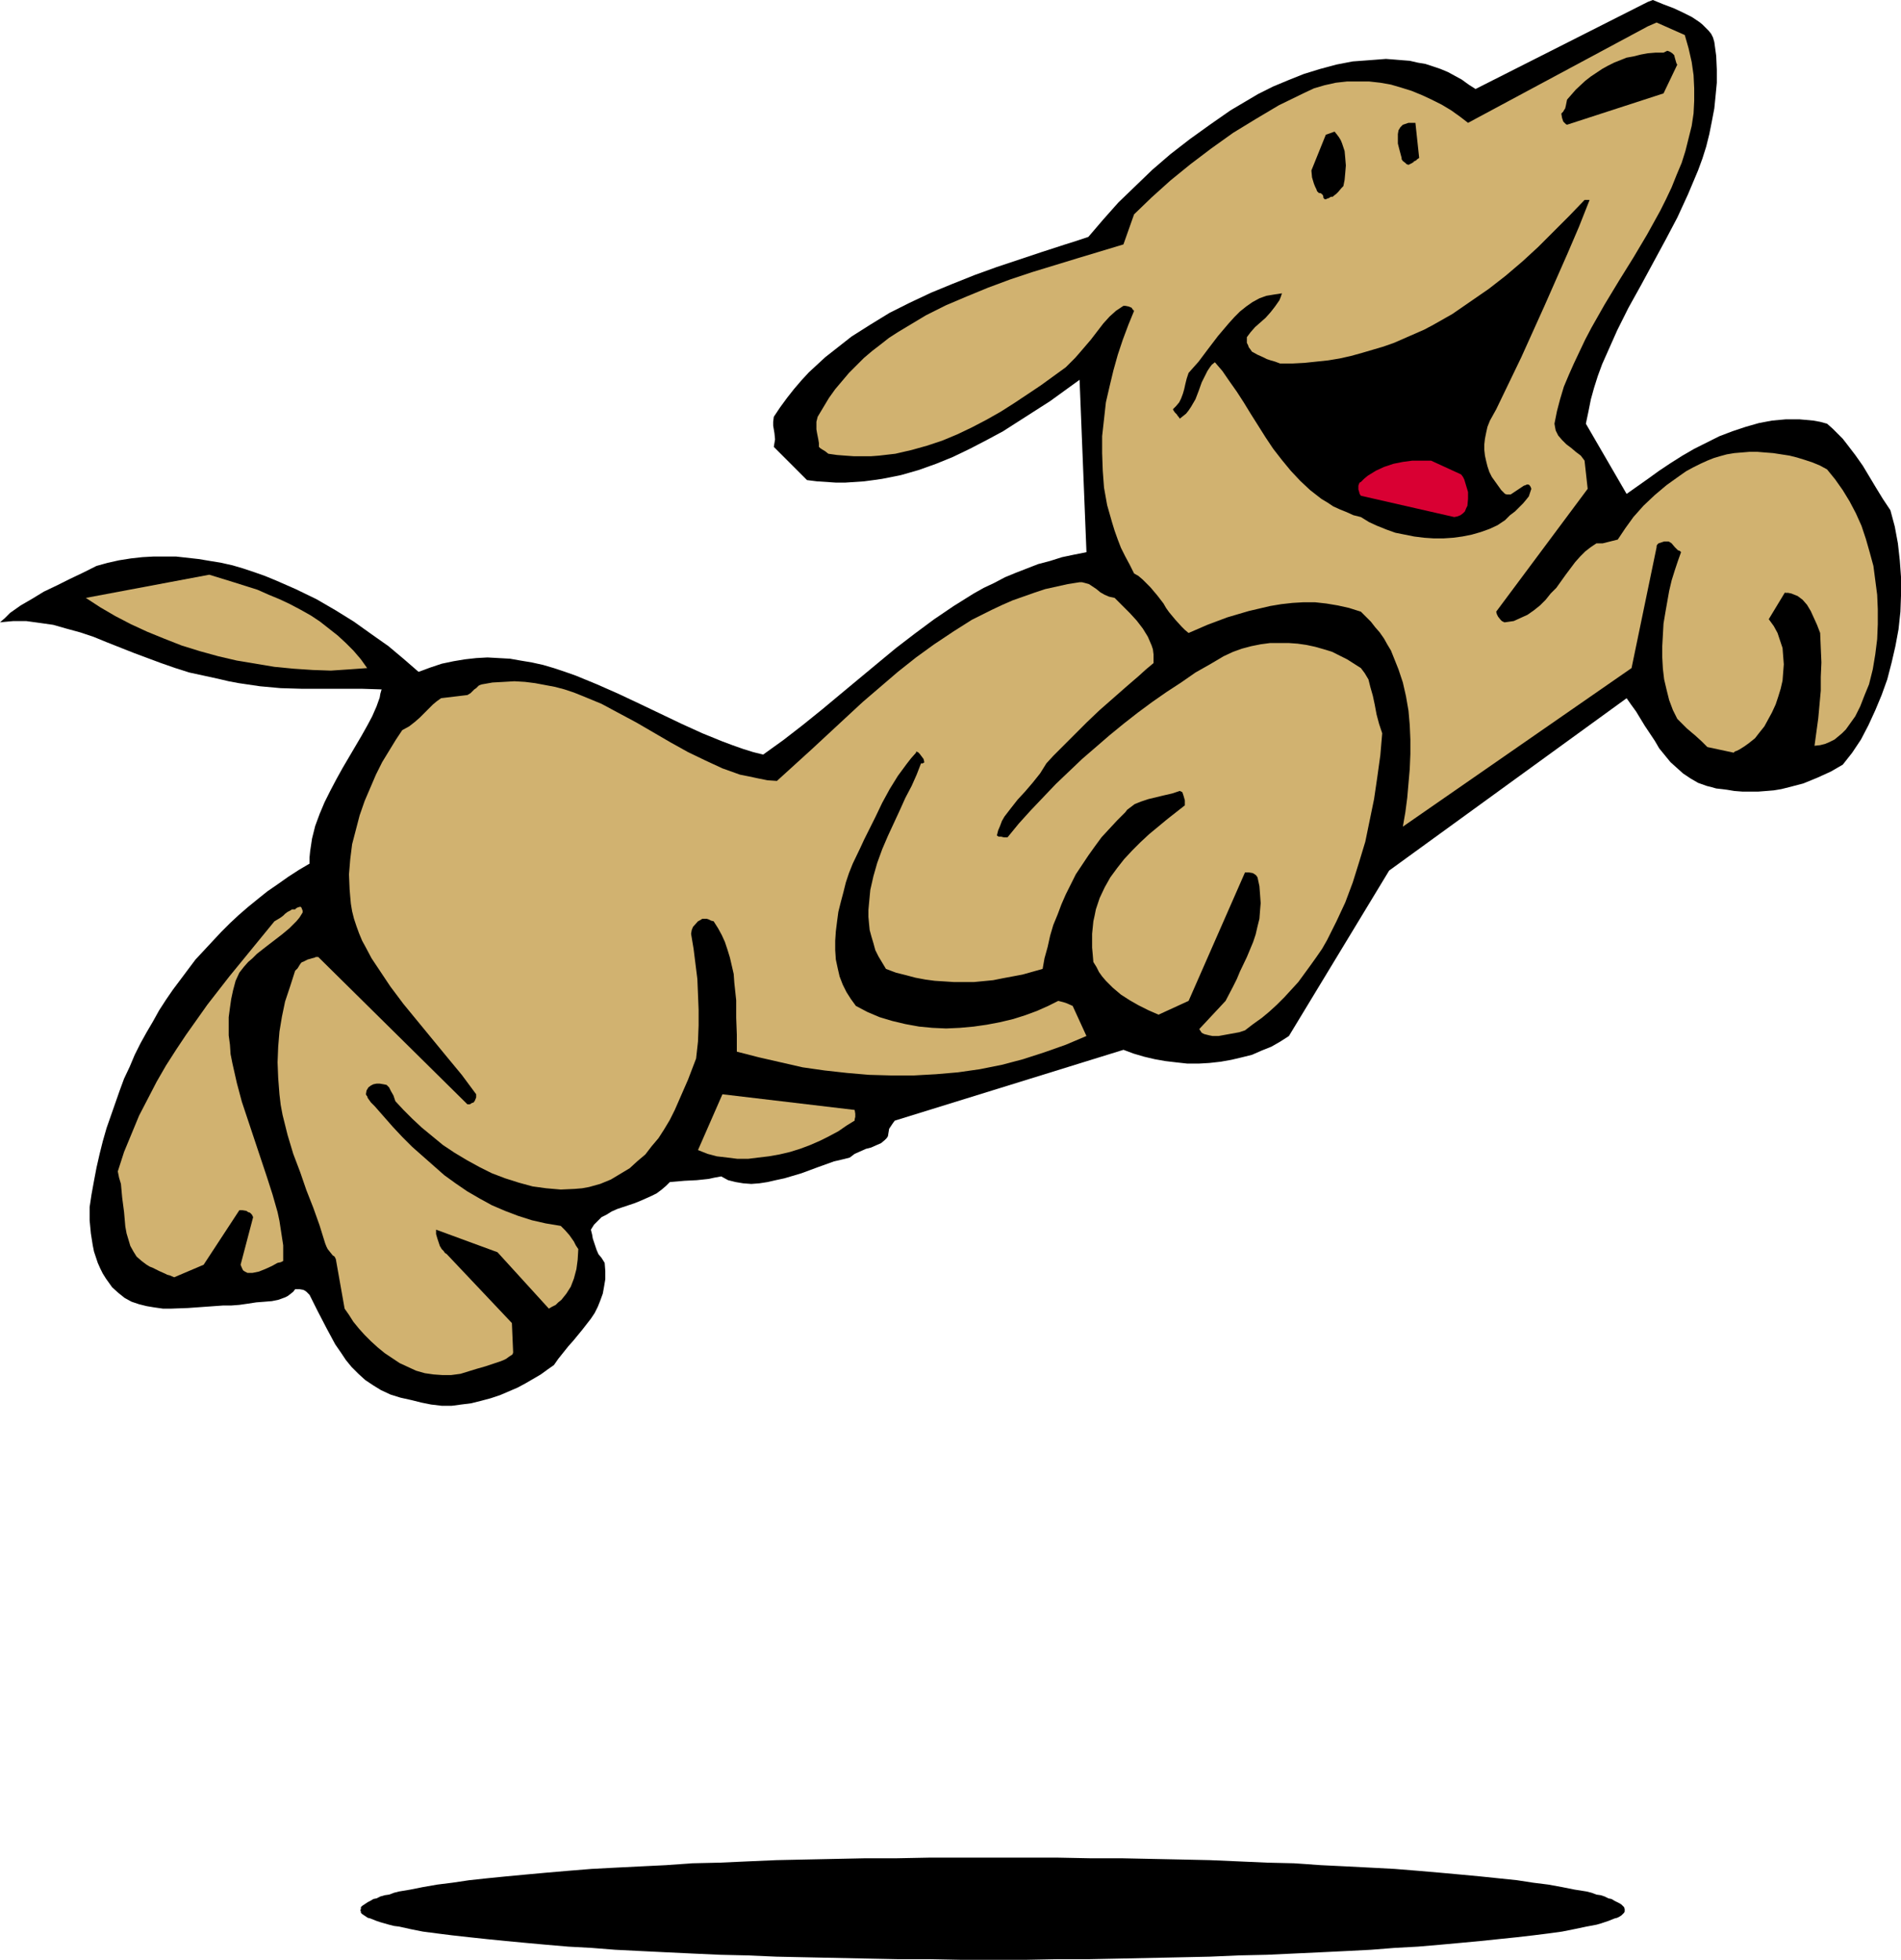 <?xml version="1.0" encoding="UTF-8" standalone="no"?>
<svg
   version="1.0"
   width="129.724mm"
   height="133.705mm"
   id="svg12"
   sodipodi:docname="Dog Leaping 1.wmf"
   xmlns:inkscape="http://www.inkscape.org/namespaces/inkscape"
   xmlns:sodipodi="http://sodipodi.sourceforge.net/DTD/sodipodi-0.dtd"
   xmlns="http://www.w3.org/2000/svg"
   xmlns:svg="http://www.w3.org/2000/svg">
  <sodipodi:namedview
     id="namedview12"
     pagecolor="#ffffff"
     bordercolor="#000000"
     borderopacity="0.25"
     inkscape:showpageshadow="2"
     inkscape:pageopacity="0.0"
     inkscape:pagecheckerboard="0"
     inkscape:deskcolor="#d1d1d1"
     inkscape:document-units="mm" />
  <defs
     id="defs1">
    <pattern
       id="WMFhbasepattern"
       patternUnits="userSpaceOnUse"
       width="6"
       height="6"
       x="0"
       y="0" />
  </defs>
  <path
     style="fill:#000000;fill-opacity:1;fill-rule:evenodd;stroke:none"
     d="m 256.136,479.001 h 8.403 8.242 l 8.242,0.162 h 8.08 l 7.757,0.162 7.757,0.162 7.434,0.162 7.434,0.323 7.272,0.323 6.949,0.162 6.949,0.485 6.626,0.323 6.302,0.323 6.141,0.323 5.979,0.485 5.656,0.485 5.333,0.485 5.171,0.485 4.686,0.485 4.686,0.485 4.202,0.646 3.878,0.485 3.555,0.646 3.232,0.646 3.07,0.485 1.293,0.323 1.293,0.485 1.131,0.162 0.97,0.323 0.97,0.485 0.808,0.162 0.808,0.485 0.646,0.323 0.646,0.323 0.485,0.323 0.323,0.323 0.323,0.323 0.162,0.485 v 0.323 0.323 l -0.162,0.323 -0.323,0.323 -0.323,0.323 -0.485,0.323 -0.646,0.323 -0.646,0.162 -0.808,0.323 -0.808,0.323 -0.97,0.323 -0.97,0.323 -1.131,0.323 -2.586,0.485 -3.07,0.646 -3.232,0.646 -3.555,0.485 -3.878,0.485 -4.202,0.485 -4.686,0.485 -4.686,0.485 -5.171,0.485 -5.333,0.485 -5.656,0.485 -5.979,0.323 -6.141,0.485 -6.302,0.323 -6.626,0.323 -6.949,0.323 -6.949,0.323 -7.272,0.162 -7.434,0.323 -7.434,0.162 -7.757,0.162 -7.757,0.162 -8.08,0.162 h -8.242 l -8.242,0.162 h -8.403 -8.242 l -8.242,-0.162 h -8.242 l -8.08,-0.162 -7.757,-0.162 -7.757,-0.162 -7.595,-0.162 -7.434,-0.323 -7.11,-0.162 -7.11,-0.323 -6.787,-0.323 -6.626,-0.323 -6.464,-0.323 -6.141,-0.485 -5.979,-0.323 -5.656,-0.485 -5.333,-0.485 -5.171,-0.485 -4.848,-0.485 -4.525,-0.485 -4.363,-0.485 -3.878,-0.485 -3.717,-0.485 -3.232,-0.646 -2.909,-0.646 -1.293,-0.162 -1.293,-0.323 -1.131,-0.323 -1.131,-0.323 -0.97,-0.323 -0.808,-0.323 -0.808,-0.323 -0.646,-0.162 -0.485,-0.323 -0.485,-0.323 -0.485,-0.323 -0.323,-0.323 v -0.323 l -0.162,-0.323 0.162,-0.323 v -0.485 l 0.323,-0.323 0.485,-0.323 0.485,-0.323 0.485,-0.323 0.646,-0.323 0.808,-0.485 0.808,-0.162 0.97,-0.485 1.131,-0.323 1.131,-0.162 1.293,-0.485 1.293,-0.323 2.909,-0.485 3.232,-0.646 3.717,-0.646 3.878,-0.485 4.363,-0.646 4.525,-0.485 4.848,-0.485 5.171,-0.485 5.333,-0.485 5.656,-0.485 5.979,-0.485 6.141,-0.323 6.464,-0.323 6.626,-0.323 6.787,-0.485 7.11,-0.162 7.11,-0.323 7.434,-0.323 7.595,-0.162 7.757,-0.162 7.757,-0.162 h 8.08 l 8.242,-0.162 h 8.242 z"
     id="path1" />
  <path
     style="fill:#000000;fill-opacity:1;fill-rule:evenodd;stroke:none"
     d="m 425.008,0.485 -44.44,22.463 -1.778,-1.131 -1.778,-1.293 -1.778,-0.97 -1.778,-0.97 -1.939,-0.808 -1.939,-0.646 -1.939,-0.646 -1.939,-0.323 -2.101,-0.485 -2.101,-0.162 -1.939,-0.162 -2.101,-0.162 -2.101,0.162 -2.101,0.162 -4.363,0.323 -4.202,0.808 -4.202,1.131 -4.202,1.293 -4.04,1.616 -3.878,1.616 -3.878,1.939 -3.555,2.101 -3.555,2.101 -5.333,3.717 -5.171,3.717 -5.01,3.879 -4.686,4.04 -4.363,4.202 -4.363,4.202 -3.878,4.363 -3.878,4.525 -2.909,0.97 -3.07,0.97 -5.979,1.939 -11.635,3.879 -5.818,2.101 -5.656,2.262 -5.494,2.262 -5.494,2.586 -5.171,2.586 -5.01,3.071 -4.848,3.071 -2.262,1.778 -2.262,1.778 -2.262,1.778 -4.202,3.879 -1.939,2.101 -1.939,2.262 -1.778,2.262 -1.778,2.424 -1.616,2.424 -0.162,1.293 v 0.97 l 0.162,0.97 0.162,0.97 0.162,1.616 -0.162,0.97 -0.162,0.97 8.565,8.565 2.586,0.323 2.424,0.162 2.424,0.162 h 2.424 l 2.424,-0.162 2.424,-0.162 2.424,-0.323 2.262,-0.323 4.848,-0.97 4.525,-1.293 4.525,-1.616 4.363,-1.778 4.363,-2.101 4.363,-2.262 4.202,-2.262 4.04,-2.586 4.04,-2.586 4.04,-2.586 7.595,-5.495 1.778,44.442 -3.232,0.646 -3.07,0.646 -3.07,0.97 -3.07,0.808 -2.909,1.131 -2.909,1.131 -2.747,1.131 -2.747,1.454 -2.747,1.293 -2.586,1.454 -5.171,3.232 -5.01,3.394 -5.01,3.717 -4.848,3.717 -4.686,3.879 -9.534,7.919 -4.848,4.04 -5.01,4.04 -5.01,3.879 -5.171,3.717 -2.586,-0.646 -2.586,-0.808 -2.747,-0.97 -2.586,-0.97 -5.171,-2.101 -5.333,-2.424 -10.827,-5.171 -5.494,-2.586 -5.494,-2.424 -5.494,-2.262 -2.747,-0.97 -2.909,-0.97 -2.747,-0.808 -2.909,-0.646 -2.909,-0.485 -2.747,-0.485 -2.909,-0.162 -2.909,-0.162 -2.909,0.162 -2.909,0.323 -2.909,0.485 -3.07,0.646 -2.909,0.97 -3.07,1.131 -3.717,-3.232 -4.04,-3.394 -4.363,-3.071 -4.525,-3.232 -4.686,-2.909 -5.01,-2.909 -5.333,-2.586 -5.171,-2.262 -2.747,-1.131 -2.747,-0.97 -2.909,-0.97 -2.747,-0.808 -2.909,-0.646 -2.909,-0.485 -2.909,-0.485 -2.909,-0.323 -2.909,-0.323 h -2.909 -2.909 l -2.909,0.162 -2.909,0.323 -3.07,0.485 -2.909,0.646 -2.909,0.808 -3.555,1.778 -3.394,1.616 -3.232,1.616 -3.394,1.616 -2.909,1.778 -3.07,1.778 -2.747,1.939 -1.293,1.293 L 0,160.475 l 1.616,-0.162 1.778,-0.162 h 3.394 l 3.555,0.485 3.394,0.485 3.394,0.97 3.555,0.97 3.394,1.131 3.555,1.454 6.949,2.747 6.949,2.586 3.717,1.293 3.555,1.131 3.717,0.808 3.717,0.808 2.747,0.646 2.586,0.485 5.494,0.808 5.333,0.485 5.494,0.162 h 5.171 5.171 5.171 l 5.01,0.162 -0.323,1.131 -0.162,0.97 -0.808,2.262 -1.131,2.586 -1.293,2.424 -1.454,2.586 -1.616,2.747 -3.232,5.495 -1.616,2.909 -1.616,3.071 -1.454,2.909 -1.293,3.071 -1.131,3.071 -0.808,3.232 -0.485,3.232 -0.162,1.616 v 1.616 l -2.747,1.616 -2.747,1.778 -2.747,1.939 -2.586,1.778 -2.424,1.939 -2.586,2.101 -2.424,2.101 -2.262,2.101 -2.262,2.262 -2.262,2.424 -4.363,4.687 -1.939,2.586 -1.939,2.586 -1.939,2.586 -1.778,2.586 -1.778,2.747 -1.616,2.909 -1.616,2.747 -1.616,2.909 -1.454,2.909 -1.293,3.071 -1.454,3.071 -1.131,3.071 -1.131,3.232 -1.131,3.232 -1.131,3.232 -0.97,3.394 -0.808,3.232 -0.808,3.555 -0.646,3.394 -0.646,3.555 -0.485,3.232 v 3.394 l 0.323,3.394 0.485,3.071 0.323,1.616 0.485,1.454 0.485,1.454 0.646,1.454 0.646,1.293 0.808,1.293 0.808,1.131 0.808,1.131 1.616,1.454 1.616,1.293 1.778,0.97 1.939,0.646 1.939,0.485 1.939,0.323 2.262,0.323 h 2.101 l 4.363,-0.162 4.525,-0.323 4.525,-0.323 h 2.101 l 2.101,-0.162 2.262,-0.323 2.101,-0.323 2.101,-0.162 1.939,-0.162 1.616,-0.323 1.778,-0.646 0.646,-0.323 0.646,-0.485 0.808,-0.646 0.485,-0.646 h 1.131 l 0.97,0.162 0.323,0.162 0.485,0.323 0.323,0.323 0.485,0.485 2.101,4.202 2.262,4.363 2.262,4.202 1.454,2.101 1.293,1.939 1.454,1.778 1.778,1.778 1.778,1.616 1.939,1.293 2.101,1.293 2.424,1.131 2.586,0.808 2.909,0.646 2.586,0.646 2.424,0.485 2.747,0.323 h 2.586 l 2.424,-0.323 2.586,-0.323 2.586,-0.646 2.424,-0.646 2.424,-0.808 2.262,-0.97 2.262,-0.97 2.101,-1.131 1.939,-1.131 1.939,-1.131 1.778,-1.293 1.616,-1.131 1.131,-1.616 1.293,-1.616 1.293,-1.616 1.293,-1.454 2.262,-2.747 2.262,-2.909 0.97,-1.454 0.808,-1.616 0.646,-1.616 0.646,-1.778 0.323,-1.778 0.323,-1.939 v -2.101 l -0.162,-2.101 -0.808,-1.293 -0.808,-0.97 -0.485,-1.131 -0.323,-0.97 -0.646,-1.939 -0.162,-0.97 -0.323,-1.293 0.808,-1.293 0.97,-0.97 0.97,-0.97 1.293,-0.646 1.293,-0.808 1.454,-0.646 2.909,-0.97 1.454,-0.485 1.616,-0.646 2.909,-1.293 1.293,-0.646 1.293,-0.97 1.131,-0.97 0.97,-0.97 1.939,-0.162 1.778,-0.162 3.232,-0.162 3.07,-0.323 1.454,-0.323 1.778,-0.323 1.778,0.97 1.939,0.485 1.939,0.323 2.101,0.162 2.101,-0.162 2.101,-0.323 2.101,-0.485 2.262,-0.485 4.363,-1.293 4.363,-1.616 4.04,-1.454 2.101,-0.485 1.939,-0.485 1.293,-0.97 1.454,-0.646 1.454,-0.646 1.293,-0.323 1.454,-0.646 1.131,-0.485 0.97,-0.808 0.485,-0.485 0.323,-0.485 0.162,-0.97 0.162,-0.97 0.646,-0.97 0.323,-0.485 0.485,-0.646 58.984,-18.262 2.586,0.97 2.747,0.808 2.747,0.646 2.747,0.485 2.747,0.323 2.909,0.323 h 2.909 l 2.747,-0.162 2.909,-0.323 2.747,-0.485 2.747,-0.646 2.586,-0.646 2.586,-1.131 2.424,-0.97 2.262,-1.293 2.262,-1.454 25.856,-42.664 61.246,-44.442 1.131,1.616 1.293,1.778 2.262,3.717 2.586,3.879 1.131,1.939 1.454,1.778 1.454,1.778 1.616,1.454 1.616,1.454 1.939,1.293 1.939,1.131 2.262,0.808 1.293,0.323 1.131,0.323 1.454,0.162 1.293,0.162 1.939,0.323 2.101,0.162 h 2.101 1.939 l 2.101,-0.162 1.939,-0.162 1.939,-0.323 1.939,-0.485 3.717,-0.97 3.555,-1.454 3.555,-1.616 3.07,-1.778 2.424,-3.071 2.262,-3.394 1.939,-3.717 1.778,-3.879 1.616,-3.879 1.454,-4.04 1.131,-4.363 0.97,-4.202 0.808,-4.363 0.485,-4.525 0.162,-4.363 v -4.525 l -0.323,-4.363 -0.485,-4.363 -0.808,-4.363 -1.131,-4.202 -1.939,-2.909 -1.778,-2.909 -3.394,-5.656 -1.939,-2.747 -2.101,-2.747 -1.131,-1.454 -1.293,-1.293 -1.293,-1.293 -1.454,-1.293 -1.778,-0.485 -1.778,-0.323 -1.778,-0.162 -1.778,-0.162 h -3.555 l -3.555,0.323 -3.394,0.646 -3.394,0.97 -3.394,1.131 -3.394,1.293 -3.232,1.616 -3.232,1.616 -3.07,1.778 -3.07,1.939 -2.909,1.939 -2.909,2.101 -2.747,1.939 -2.747,1.939 -10.504,-18.1 0.646,-3.071 0.646,-3.232 0.808,-2.909 0.97,-3.071 1.131,-3.071 1.293,-2.909 2.586,-5.818 2.909,-5.818 3.232,-5.818 6.302,-11.636 3.07,-5.818 2.747,-5.979 1.293,-3.071 1.293,-3.071 1.131,-3.071 0.97,-3.071 0.808,-3.232 0.646,-3.232 0.646,-3.394 0.323,-3.232 0.323,-3.394 v -3.394 l -0.162,-3.555 -0.485,-3.555 -0.323,-1.131 -0.485,-0.97 -0.646,-0.808 -0.808,-0.808 -0.808,-0.808 -0.808,-0.646 -1.939,-1.293 -2.262,-1.131 -2.424,-1.131 L 429.048,1.131 426.3,0 Z"
     id="path2" />
  <path
     style="fill:#d1b270;fill-opacity:1;fill-rule:evenodd;stroke:none"
     d="m 425.008,6.787 -46.379,24.887 -2.101,-1.616 -2.262,-1.616 -2.424,-1.454 -2.586,-1.293 -2.424,-1.131 -2.747,-1.131 -2.586,-0.808 -2.747,-0.808 -2.747,-0.485 -2.909,-0.323 h -2.909 -2.747 l -2.909,0.323 -2.909,0.646 -2.747,0.808 -2.747,1.293 -6.302,3.071 -5.979,3.555 -5.818,3.555 -5.656,4.04 -5.333,4.04 -5.171,4.202 -4.848,4.363 -4.525,4.363 -2.747,7.757 -11.797,3.555 -11.635,3.555 -5.818,1.939 -5.656,2.101 -5.494,2.262 -5.333,2.262 -5.171,2.586 -4.848,2.909 -2.424,1.454 -2.262,1.454 -2.262,1.778 -2.101,1.616 -2.101,1.778 -1.939,1.939 -1.939,1.939 -1.778,2.101 -1.778,2.101 -1.616,2.262 -1.454,2.424 -1.454,2.424 -0.323,1.293 v 0.97 0.97 l 0.162,0.97 0.323,1.616 0.162,0.97 v 0.97 l 0.162,0.162 0.162,0.162 0.485,0.323 0.808,0.485 0.808,0.646 2.262,0.323 2.101,0.162 2.262,0.162 h 2.262 2.101 l 2.101,-0.162 4.202,-0.485 4.202,-0.97 4.04,-1.131 3.878,-1.293 3.878,-1.616 3.717,-1.778 3.717,-1.939 3.717,-2.101 3.555,-2.262 3.394,-2.262 3.394,-2.262 6.464,-4.687 1.293,-1.293 1.131,-1.131 1.131,-1.293 0.97,-1.131 1.939,-2.262 1.616,-2.101 1.616,-2.101 1.616,-1.778 1.616,-1.454 1.939,-1.293 h 0.485 l 0.808,0.162 0.808,0.323 0.323,0.485 0.323,0.323 -1.454,3.555 -1.454,3.879 -1.293,3.879 -1.131,4.04 -0.97,4.04 -0.97,4.202 -0.485,4.363 -0.485,4.363 v 4.363 l 0.162,4.525 0.323,4.363 0.808,4.525 0.646,2.262 0.646,2.262 0.646,2.101 0.808,2.262 0.808,2.101 1.131,2.262 1.131,2.101 1.131,2.262 1.131,0.646 1.131,0.97 1.939,1.939 1.778,2.101 1.616,2.101 0.646,1.131 0.808,1.131 1.616,1.939 1.616,1.778 0.808,0.808 0.97,0.808 4.848,-2.101 5.171,-1.939 2.747,-0.808 2.747,-0.808 2.747,-0.646 2.747,-0.646 2.909,-0.485 2.909,-0.323 2.747,-0.162 h 3.07 l 2.909,0.323 2.909,0.485 2.909,0.646 3.07,0.97 1.293,1.293 1.293,1.293 1.131,1.454 1.131,1.293 1.131,1.616 0.808,1.454 0.97,1.616 0.646,1.616 1.293,3.232 1.131,3.394 0.808,3.555 0.646,3.717 0.323,3.717 0.162,3.717 v 3.717 l -0.162,3.879 -0.323,3.717 -0.323,3.717 -0.485,3.717 -0.646,3.717 58.984,-40.886 6.464,-31.19 v -0.323 l 0.162,-0.323 0.323,-0.323 0.485,-0.162 0.97,-0.323 h 1.131 l 0.323,0.162 0.485,0.323 0.808,0.97 0.808,0.808 0.485,0.162 0.323,0.323 -0.808,2.262 -0.808,2.424 -0.808,2.586 -0.646,2.747 -0.485,2.747 -0.485,2.747 -0.485,2.909 -0.162,2.909 -0.162,2.909 v 2.909 l 0.162,2.909 0.323,2.747 0.646,2.747 0.646,2.586 0.97,2.586 1.131,2.262 1.293,1.293 1.131,1.131 1.131,0.97 0.97,0.808 1.778,1.616 1.454,1.454 6.787,1.454 0.323,-0.323 0.485,-0.162 0.646,-0.323 1.293,-0.808 1.131,-0.808 0.808,-0.646 0.808,-0.646 1.131,-1.454 1.293,-1.616 0.97,-1.778 0.97,-1.778 0.97,-2.101 0.646,-1.939 0.646,-2.101 0.485,-2.101 0.162,-2.101 0.162,-2.101 -0.162,-2.101 -0.162,-2.101 -0.646,-1.939 -0.646,-1.939 -0.97,-1.778 -1.293,-1.778 4.202,-6.949 v 0.162 h 0.808 l 0.808,0.162 0.808,0.323 0.808,0.323 1.293,0.97 1.131,1.293 0.97,1.616 0.808,1.778 0.808,1.778 0.808,2.101 0.162,3.879 0.162,3.717 -0.162,3.717 v 3.555 l -0.323,3.555 -0.323,3.555 -0.97,7.111 1.454,-0.162 1.293,-0.323 1.131,-0.485 1.293,-0.646 0.97,-0.808 0.97,-0.808 0.97,-0.97 0.808,-1.131 1.616,-2.262 1.293,-2.586 1.131,-2.909 1.131,-2.747 0.97,-3.879 0.646,-3.879 0.485,-3.879 0.162,-3.879 v -3.879 l -0.162,-3.717 -0.485,-3.717 -0.485,-3.717 -0.97,-3.555 -0.97,-3.394 -1.131,-3.394 -1.454,-3.232 -1.616,-3.071 -1.778,-2.909 -1.939,-2.747 -2.101,-2.586 -1.778,-0.97 -1.939,-0.808 -1.939,-0.646 -2.101,-0.646 -1.939,-0.485 -2.101,-0.323 -2.101,-0.323 -2.101,-0.162 -1.939,-0.162 h -2.101 l -1.939,0.162 -1.939,0.162 -1.939,0.323 -1.778,0.485 -1.616,0.485 -1.616,0.646 -1.778,0.808 -1.939,0.97 -1.778,0.97 -1.616,1.131 -3.394,2.424 -3.07,2.586 -2.909,2.747 -2.586,2.909 -2.101,2.909 -0.97,1.454 -0.97,1.454 -2.586,0.646 -1.293,0.323 h -0.808 -0.808 l -1.454,0.97 -1.454,1.131 -1.293,1.293 -1.293,1.454 -2.424,3.232 -2.424,3.394 -1.454,1.454 -1.293,1.616 -1.454,1.454 -1.616,1.293 -1.616,1.131 -1.778,0.808 -1.778,0.808 -1.131,0.162 -1.131,0.162 h -0.162 l -0.323,-0.162 -0.323,-0.162 -0.323,-0.323 -0.646,-0.808 -0.323,-0.646 -0.162,-0.646 23.594,-31.675 -0.808,-7.272 -0.97,-1.293 -1.293,-0.97 -1.131,-0.97 -1.293,-0.97 -1.131,-1.131 -0.97,-1.131 -0.323,-0.646 -0.323,-0.646 -0.162,-0.808 -0.162,-0.97 0.646,-3.232 0.808,-3.071 0.97,-3.232 1.293,-3.071 1.293,-2.909 1.454,-3.071 1.454,-3.071 1.616,-3.071 3.394,-5.979 3.717,-6.141 3.717,-5.979 3.555,-5.979 3.394,-6.141 1.454,-2.909 1.454,-3.071 1.293,-3.232 1.293,-3.071 0.97,-3.071 0.808,-3.232 0.808,-3.232 0.485,-3.232 0.162,-3.232 v -3.232 l -0.162,-3.394 -0.485,-3.394 -0.808,-3.555 -0.97,-3.394 -7.272,-3.232 z"
     id="path3" />
  <path
     style="fill:#000000;fill-opacity:1;fill-rule:evenodd;stroke:none"
     d="m 429.048,13.575 h -2.101 l -1.939,0.162 -1.778,0.323 -1.939,0.485 -1.778,0.323 -1.616,0.646 -1.616,0.646 -1.616,0.808 -1.454,0.808 -1.454,0.97 -1.454,0.97 -1.454,1.131 -2.424,2.262 -2.262,2.586 -0.162,0.808 -0.162,0.808 -0.162,0.646 -0.323,0.485 -0.162,0.323 -0.323,0.323 -0.162,0.162 v 0.162 l 0.162,0.97 0.323,0.97 0.485,0.485 0.162,0.162 0.323,0.162 24.886,-8.08 3.555,-7.434 -0.162,-0.162 -0.162,-0.485 -0.323,-1.131 -0.162,-0.646 -0.485,-0.485 -0.485,-0.323 -0.323,-0.162 -0.485,-0.162 z"
     id="path4" />
  <path
     style="fill:#000000;fill-opacity:1;fill-rule:evenodd;stroke:none"
     d="m 363.276,31.675 -1.454,0.485 -0.646,0.646 -0.485,0.808 -0.162,0.97 v 1.131 1.293 l 0.323,1.293 0.646,2.424 v 0 0.323 l 0.323,0.485 0.646,0.485 0.323,0.323 0.485,0.162 0.323,-0.162 0.323,-0.162 0.323,-0.162 0.162,-0.162 v 0 h 0.162 l 0.162,-0.323 h 0.162 l 0.323,-0.162 0.323,-0.323 0.485,-0.323 -0.97,-9.05 z"
     id="path5" />
  <path
     style="fill:#000000;fill-opacity:1;fill-rule:evenodd;stroke:none"
     d="m 341.945,34.745 -3.717,9.212 0.162,1.778 0.485,1.616 0.323,0.808 0.323,0.646 0.162,0.485 0.485,0.485 h 0.323 l 0.323,0.162 0.323,0.323 0.162,0.323 v 0.323 l 0.162,0.323 0.323,0.162 h 0.162 l 0.323,-0.162 0.485,-0.162 0.485,-0.323 h 0.485 l 0.162,-0.162 0.808,-0.646 0.485,-0.485 0.808,-0.97 0.485,-0.485 0.323,-1.616 0.162,-1.778 0.162,-1.939 -0.162,-1.939 -0.162,-1.778 -0.646,-1.939 -0.323,-0.808 -0.485,-0.808 -0.485,-0.646 -0.646,-0.808 z"
     id="path6" />
  <path
     style="fill:#000000;fill-opacity:1;fill-rule:evenodd;stroke:none"
     d="m 408.686,51.552 -3.878,4.04 -4.04,4.04 -4.04,4.04 -4.04,3.717 -4.363,3.717 -4.363,3.394 -4.686,3.232 -4.686,3.232 -4.848,2.747 -2.424,1.293 -2.586,1.131 -2.586,1.131 -2.586,1.131 -2.747,0.97 -2.747,0.808 -2.747,0.808 -2.909,0.808 -2.909,0.646 -2.909,0.485 -3.07,0.323 -3.07,0.323 -3.07,0.162 h -3.232 l -1.293,-0.485 -1.131,-0.323 -0.97,-0.323 -0.97,-0.485 -1.454,-0.646 -1.454,-0.808 -0.323,-0.485 -0.485,-0.646 -0.162,-0.485 -0.323,-0.646 v -0.646 -0.808 l 0.97,-1.293 1.131,-1.293 2.747,-2.424 1.293,-1.454 1.131,-1.454 1.131,-1.616 0.323,-0.808 0.323,-0.97 -2.101,0.323 -1.939,0.323 -1.778,0.646 -1.778,0.97 -1.616,1.131 -1.616,1.293 -1.454,1.454 -1.454,1.616 -2.747,3.232 -2.586,3.394 -2.424,3.232 -1.293,1.454 -1.293,1.454 -0.485,1.454 -0.323,1.293 -0.323,1.454 -0.323,1.131 -0.485,1.293 -0.485,0.97 -0.808,0.97 -0.808,0.808 0.162,0.323 0.323,0.485 0.162,0.162 0.162,0.162 0.162,0.162 0.323,0.485 0.162,0.162 0.323,0.485 0.808,-0.646 0.808,-0.646 0.646,-0.808 0.646,-0.97 1.131,-1.939 0.808,-2.101 0.808,-2.262 0.97,-1.939 0.485,-0.97 0.646,-0.97 0.485,-0.646 0.808,-0.646 1.939,2.262 1.778,2.586 1.939,2.747 1.778,2.747 1.778,2.909 1.939,3.071 1.939,3.071 1.939,2.909 2.262,2.909 2.262,2.747 2.424,2.586 2.586,2.424 2.909,2.262 1.616,0.97 1.454,0.97 1.778,0.808 1.616,0.646 1.778,0.808 1.939,0.485 2.101,1.293 2.101,0.97 2.424,0.97 2.262,0.808 2.424,0.485 2.424,0.485 2.586,0.323 2.424,0.162 h 2.586 l 2.424,-0.162 2.424,-0.323 2.424,-0.485 2.262,-0.646 2.262,-0.808 2.101,-0.97 1.939,-1.293 1.293,-1.293 1.293,-0.97 1.131,-1.131 0.97,-0.97 0.808,-0.97 0.646,-0.808 0.323,-0.97 0.323,-0.97 -0.162,-0.485 -0.323,-0.485 -0.323,-0.162 h -0.323 l -0.323,0.162 -0.485,0.162 -0.97,0.646 -0.97,0.646 -0.97,0.646 -0.485,0.323 h -0.485 -0.485 l -0.485,-0.162 -0.97,-0.97 -0.808,-1.131 -0.808,-1.131 -0.808,-1.131 -0.646,-1.293 -0.485,-1.454 -0.323,-1.293 -0.323,-1.454 -0.162,-1.454 v -1.454 l 0.162,-1.454 0.323,-1.616 0.323,-1.454 0.646,-1.616 0.808,-1.454 0.808,-1.454 6.464,-13.413 5.979,-13.252 5.979,-13.575 2.909,-6.787 2.747,-6.949 z"
     id="path7" />
  <path
     style="fill:#d90033;fill-opacity:1;fill-rule:evenodd;stroke:none"
     d="m 369.094,118.781 h -2.424 -2.424 l -2.424,0.323 -2.424,0.485 -2.424,0.808 -2.101,0.97 -2.101,1.293 -0.97,0.808 -0.808,0.808 -0.323,0.162 -0.162,0.323 -0.162,0.485 v 0.97 l 0.162,0.485 0.162,0.646 0.323,0.485 24.078,5.495 0.808,-0.162 0.808,-0.323 0.646,-0.485 0.485,-0.485 0.323,-0.808 0.323,-0.646 0.162,-1.778 v -1.778 l -0.485,-1.616 -0.485,-1.616 -0.323,-0.646 -0.485,-0.646 z"
     id="path8" />
  <path
     style="fill:#d1b270;fill-opacity:1;fill-rule:evenodd;stroke:none"
     d="m 53.974,148.193 -31.835,5.979 3.717,2.424 3.878,2.262 4.04,2.101 4.202,1.939 4.363,1.778 4.525,1.778 4.686,1.454 4.686,1.293 4.848,1.131 4.848,0.808 4.848,0.808 5.01,0.485 4.848,0.323 4.686,0.162 4.848,-0.323 4.525,-0.323 -1.616,-2.262 -1.939,-2.262 -1.939,-1.939 -2.101,-1.939 -2.262,-1.778 -2.262,-1.778 -2.424,-1.616 -2.586,-1.454 -2.747,-1.454 -2.747,-1.293 -2.747,-1.131 -2.909,-1.293 -3.07,-0.97 -3.07,-0.97 z"
     id="path9" />
  <path
     style="fill:#d1b270;fill-opacity:1;fill-rule:evenodd;stroke:none"
     d="m 278.436,150.132 -3.07,0.485 -2.909,0.646 -2.909,0.646 -2.909,0.97 -2.747,0.97 -2.747,0.97 -2.586,1.131 -2.747,1.293 -2.586,1.293 -2.586,1.293 -4.848,3.071 -4.848,3.232 -4.686,3.394 -4.686,3.717 -4.525,3.879 -4.525,3.879 -4.363,4.04 -8.888,8.242 -8.888,8.08 -2.424,-0.162 -2.424,-0.485 -2.262,-0.485 -2.424,-0.485 -2.262,-0.808 -2.262,-0.808 -4.525,-2.101 -4.363,-2.101 -4.363,-2.424 -8.888,-5.171 -4.525,-2.424 -4.525,-2.424 -4.686,-1.939 -2.424,-0.97 -2.424,-0.808 -2.424,-0.646 -2.586,-0.485 -2.586,-0.485 -2.586,-0.323 -2.747,-0.162 -2.747,0.162 -2.909,0.162 -2.747,0.485 -0.485,0.162 -0.323,0.162 -0.646,0.646 -0.485,0.323 -0.323,0.323 -0.646,0.646 -0.808,0.485 -6.787,0.808 -1.131,0.808 -0.97,0.808 -1.131,1.131 -1.131,1.131 -1.131,1.131 -1.293,1.131 -1.454,1.131 -1.778,0.97 -1.616,2.424 -1.778,2.909 -1.778,2.909 -1.616,3.232 -1.454,3.394 -1.454,3.394 -1.293,3.717 -0.97,3.717 -0.97,3.717 -0.485,3.879 -0.323,3.879 0.162,3.879 0.162,1.939 0.162,1.778 0.323,1.939 0.485,1.939 0.646,1.939 0.646,1.778 0.808,1.939 0.97,1.778 1.454,2.747 1.616,2.424 3.232,4.848 3.394,4.525 3.717,4.525 3.717,4.525 3.717,4.525 3.878,4.687 3.717,5.01 v 0.808 l -0.323,0.808 -0.323,0.485 -0.485,0.162 -0.485,0.323 h -0.646 L 82.093,246.773 h -0.323 -0.323 l -0.323,0.162 -0.646,0.162 -1.131,0.323 -1.293,0.646 h -0.162 l -0.323,0.323 -0.323,0.485 -0.485,0.808 -0.646,0.646 -1.293,4.04 -1.293,3.879 -0.808,3.879 -0.646,3.879 -0.323,3.879 -0.162,4.04 0.162,4.04 0.323,4.202 0.323,2.747 0.485,2.586 0.646,2.586 0.646,2.586 1.454,4.848 1.778,4.687 1.616,4.687 1.778,4.525 1.616,4.525 1.454,4.687 0.323,0.808 0.323,0.646 0.646,0.808 0.646,0.808 0.485,0.323 0.323,0.646 2.262,12.767 1.131,1.616 1.131,1.778 1.454,1.778 1.454,1.616 1.616,1.616 1.778,1.616 1.778,1.454 1.939,1.293 1.939,1.293 2.101,0.97 2.101,0.97 2.262,0.646 2.262,0.323 2.262,0.162 h 2.262 l 2.424,-0.323 4.202,-1.293 2.262,-0.646 1.939,-0.646 1.939,-0.646 0.808,-0.323 0.646,-0.323 0.646,-0.485 0.485,-0.323 0.485,-0.323 0.162,-0.485 -0.323,-7.596 -16.806,-17.777 -0.485,-0.323 -0.323,-0.485 -0.485,-0.485 -0.485,-0.808 -0.323,-0.97 -0.323,-0.97 -0.323,-1.131 v -1.131 l 15.837,5.818 13.251,14.545 0.808,-0.485 0.97,-0.485 0.646,-0.646 0.808,-0.646 0.646,-0.808 0.646,-0.808 1.131,-1.778 0.808,-2.101 0.646,-2.424 0.323,-2.424 0.162,-2.747 -0.323,-0.485 -0.323,-0.485 -0.485,-0.97 -1.131,-1.616 -1.131,-1.293 -1.131,-1.131 -3.878,-0.646 -3.555,-0.808 -3.555,-1.131 -3.394,-1.293 -3.394,-1.454 -3.232,-1.778 -3.07,-1.778 -3.07,-2.101 -2.909,-2.101 -2.747,-2.424 -2.747,-2.424 -2.747,-2.424 -2.586,-2.586 -2.424,-2.586 -4.686,-5.333 -0.97,-0.97 -0.808,-1.131 -0.162,-0.485 -0.162,-0.162 -0.162,-0.323 v 0 l 0.162,-0.97 0.485,-0.808 0.646,-0.485 0.646,-0.323 0.808,-0.162 h 0.808 l 0.97,0.162 0.808,0.162 0.323,0.323 0.323,0.323 0.485,0.97 0.646,1.131 0.485,1.454 2.101,2.263 2.262,2.262 2.424,2.262 2.747,2.262 2.747,2.262 2.909,1.939 3.232,1.939 3.232,1.778 3.232,1.616 3.394,1.293 3.555,1.131 3.555,0.97 3.555,0.485 3.717,0.323 3.555,-0.162 1.939,-0.162 1.778,-0.323 2.909,-0.808 2.747,-1.131 2.424,-1.454 2.424,-1.454 1.939,-1.778 2.101,-1.778 1.616,-2.101 1.778,-2.101 1.454,-2.263 1.454,-2.424 1.293,-2.586 1.131,-2.586 2.262,-5.171 2.101,-5.495 0.485,-4.363 0.162,-4.202 v -4.04 l -0.162,-4.04 -0.162,-3.879 -0.485,-3.879 -0.485,-3.879 -0.646,-3.879 0.162,-0.97 0.323,-0.808 1.293,-1.454 0.323,-0.162 0.808,-0.485 h 1.131 l 0.485,0.162 0.646,0.323 0.646,0.162 1.131,1.778 0.97,1.778 0.808,1.778 0.646,1.939 0.646,2.101 0.485,2.101 0.485,2.101 0.162,2.262 0.485,4.525 v 4.525 l 0.162,4.363 v 4.363 l 5.656,1.454 5.656,1.293 5.656,1.293 5.656,0.808 5.818,0.646 5.656,0.485 5.818,0.162 h 5.656 l 5.818,-0.323 5.656,-0.485 5.656,-0.808 5.656,-1.131 5.494,-1.454 5.494,-1.778 5.494,-1.939 5.333,-2.262 -3.555,-7.757 -1.454,-0.646 -0.97,-0.323 -1.293,-0.323 -2.586,1.293 -2.909,1.293 -3.07,1.131 -3.07,0.97 -3.394,0.808 -3.394,0.646 -3.394,0.485 -3.555,0.323 -3.555,0.162 -3.555,-0.162 -3.394,-0.323 -3.555,-0.646 -3.394,-0.808 -3.232,-0.97 -3.07,-1.293 -3.07,-1.616 -1.293,-1.778 -1.131,-1.778 -0.97,-1.939 -0.808,-2.101 -0.485,-2.101 -0.485,-2.262 -0.162,-2.424 v -2.424 l 0.162,-2.424 0.323,-2.586 0.323,-2.424 0.646,-2.586 0.646,-2.424 0.646,-2.586 0.808,-2.424 0.97,-2.424 1.939,-4.04 0.97,-2.101 0.97,-1.939 1.939,-3.879 1.778,-3.717 1.939,-3.555 2.101,-3.394 2.262,-3.071 1.131,-1.454 1.293,-1.454 v -0.162 l 0.162,-0.162 0.162,0.162 h 0.162 l 0.485,0.485 0.485,0.646 0.485,0.646 0.162,0.646 v 0.323 h -0.162 l -0.162,0.162 h -0.485 l -1.131,2.909 -1.293,2.909 -1.616,3.071 -1.454,3.232 -3.07,6.626 -1.454,3.394 -1.293,3.555 -0.97,3.394 -0.808,3.555 -0.323,3.394 -0.162,1.778 v 1.778 l 0.162,1.778 0.162,1.616 0.485,1.778 0.485,1.616 0.485,1.778 0.808,1.616 0.97,1.616 0.97,1.616 2.586,0.97 2.586,0.646 2.424,0.646 2.586,0.485 2.424,0.323 2.586,0.162 2.424,0.162 h 2.424 2.586 l 5.01,-0.485 2.424,-0.485 2.586,-0.485 2.586,-0.485 5.171,-1.454 0.485,-2.747 0.808,-2.909 0.646,-2.909 0.808,-2.747 1.131,-2.747 0.97,-2.586 1.131,-2.586 1.293,-2.586 1.293,-2.586 1.616,-2.424 1.616,-2.424 1.616,-2.262 1.778,-2.424 1.939,-2.101 2.101,-2.262 2.101,-2.101 0.485,-0.646 0.646,-0.485 0.646,-0.485 0.646,-0.485 1.616,-0.646 1.939,-0.646 4.04,-0.97 2.101,-0.485 1.939,-0.646 0.323,0.162 0.323,0.162 0.162,0.485 0.162,0.485 0.323,1.131 v 1.293 l -4.525,3.555 -4.686,3.879 -2.262,2.101 -2.101,2.101 -2.101,2.262 -1.778,2.262 -1.778,2.424 -1.454,2.586 -1.293,2.747 -0.97,2.909 -0.323,1.616 -0.323,1.454 -0.323,3.232 v 1.778 1.778 l 0.162,1.778 0.162,1.939 0.808,1.293 0.646,1.293 0.808,1.131 0.97,1.131 1.778,1.778 2.101,1.778 2.262,1.454 2.262,1.293 2.586,1.293 2.586,1.131 7.757,-3.555 14.544,-33.129 h 0.97 l 0.97,0.162 0.323,0.162 0.485,0.323 0.162,0.162 0.323,0.485 0.485,2.262 0.162,2.101 0.162,2.262 -0.162,1.939 -0.162,2.101 -0.485,1.939 -0.485,2.101 -0.646,1.939 -1.616,3.879 -1.778,3.717 -0.808,1.939 -0.97,1.939 -1.939,3.717 -6.787,7.272 0.323,0.485 0.323,0.485 0.646,0.323 0.646,0.162 0.646,0.162 0.808,0.162 h 1.616 l 1.778,-0.323 1.778,-0.323 1.778,-0.323 1.454,-0.485 2.101,-1.616 2.262,-1.616 1.939,-1.616 1.939,-1.778 1.939,-1.939 1.778,-1.939 1.778,-1.939 3.07,-4.202 1.616,-2.262 1.454,-2.101 1.293,-2.262 2.424,-4.848 2.262,-4.848 1.939,-5.171 1.616,-5.171 1.616,-5.333 1.131,-5.495 1.131,-5.495 0.808,-5.495 0.808,-5.818 0.485,-5.656 -0.808,-2.424 -0.646,-2.424 -0.485,-2.586 -0.485,-2.262 -0.646,-2.262 -0.485,-1.939 -0.485,-0.808 -0.485,-0.808 -0.485,-0.646 -0.485,-0.646 -1.778,-1.131 -1.778,-1.131 -1.939,-0.97 -1.939,-0.97 -2.101,-0.646 -2.262,-0.646 -2.262,-0.485 -2.262,-0.323 -2.262,-0.162 h -2.424 -2.424 l -2.424,0.323 -2.424,0.485 -2.424,0.646 -2.262,0.808 -2.424,1.131 -3.555,2.101 -3.717,2.101 -3.717,2.586 -3.717,2.424 -3.717,2.586 -3.717,2.747 -3.717,2.909 -3.555,2.909 -3.555,3.071 -3.555,3.071 -3.394,3.232 -3.394,3.232 -3.232,3.394 -3.232,3.394 -3.07,3.394 -2.909,3.555 h -0.97 l -0.646,-0.162 h -0.646 l -0.485,-0.323 0.323,-1.293 0.485,-1.131 0.485,-1.293 0.646,-1.131 1.616,-2.101 1.778,-2.262 1.939,-2.101 1.939,-2.262 1.939,-2.424 1.616,-2.586 1.778,-1.939 1.939,-1.939 1.778,-1.778 1.778,-1.778 3.232,-3.232 3.232,-3.071 6.626,-5.818 3.555,-3.071 1.778,-1.616 1.939,-1.616 v -1.131 -1.131 l -0.162,-1.293 -0.323,-0.97 -0.485,-1.131 -0.485,-1.131 -1.293,-2.101 -1.616,-2.101 -1.778,-1.939 -3.878,-3.879 -1.454,-0.323 -1.131,-0.485 -1.131,-0.646 -0.97,-0.808 -0.97,-0.646 -0.97,-0.646 -1.131,-0.323 -0.646,-0.162 z"
     id="path10" />
  <path
     style="fill:#d1b270;fill-opacity:1;fill-rule:evenodd;stroke:none"
     d="m 76.114,234.491 h -0.808 l -0.485,0.323 -0.646,0.323 -0.646,0.485 -0.485,0.485 -0.646,0.485 -0.808,0.485 -0.808,0.485 -5.818,7.111 -5.818,7.111 -5.656,7.272 -2.747,3.879 -2.747,3.879 -2.586,3.879 -2.586,4.04 -2.424,4.202 -2.262,4.363 -2.262,4.363 -1.939,4.687 -1.939,4.687 -1.616,5.01 0.323,1.616 0.485,1.616 0.323,3.555 0.485,3.717 0.323,3.717 0.323,1.778 0.485,1.616 0.485,1.616 0.808,1.454 0.808,1.293 1.293,1.131 1.293,0.97 0.808,0.485 0.808,0.323 1.616,0.808 1.454,0.646 0.646,0.323 0.646,0.162 1.131,0.485 7.595,-3.232 9.211,-14.06 h 0.808 l 0.97,0.162 0.485,0.323 0.485,0.162 0.485,0.485 0.323,0.646 -3.232,12.282 0.323,0.808 0.323,0.646 0.485,0.323 0.646,0.323 h 0.485 0.808 l 1.616,-0.323 1.616,-0.646 1.778,-0.808 1.454,-0.808 0.808,-0.162 0.646,-0.323 v -1.939 -2.101 l -0.323,-2.101 -0.323,-2.101 -0.323,-2.101 -0.485,-2.262 -1.293,-4.525 -1.454,-4.525 -1.616,-4.848 -3.232,-9.696 -1.616,-4.848 -1.293,-4.848 -1.131,-5.01 -0.485,-2.424 -0.162,-2.424 -0.323,-2.424 v -2.424 -2.262 l 0.323,-2.424 0.323,-2.263 0.485,-2.262 0.646,-2.424 0.97,-2.101 1.131,-1.454 1.131,-1.293 1.131,-0.97 1.131,-1.131 2.262,-1.778 2.101,-1.616 2.101,-1.616 1.939,-1.616 1.778,-1.778 0.808,-0.97 0.808,-1.293 v -0.485 l -0.323,-0.808 -0.162,-0.162 h -0.323 l -0.485,0.162 -0.323,0.162 z"
     id="path11" />
  <path
     style="fill:#d1b270;fill-opacity:1;fill-rule:evenodd;stroke:none"
     d="m 186.325,282.165 -6.302,14.383 2.424,0.97 2.424,0.646 2.747,0.323 2.586,0.323 h 2.747 l 2.586,-0.323 2.747,-0.323 2.747,-0.485 2.747,-0.646 2.586,-0.808 2.586,-0.97 2.586,-1.131 2.262,-1.131 2.424,-1.293 2.101,-1.454 2.101,-1.293 v -0.162 -0.162 l 0.162,-0.646 v -0.808 l -0.162,-0.97 z"
     id="path12" />
</svg>
